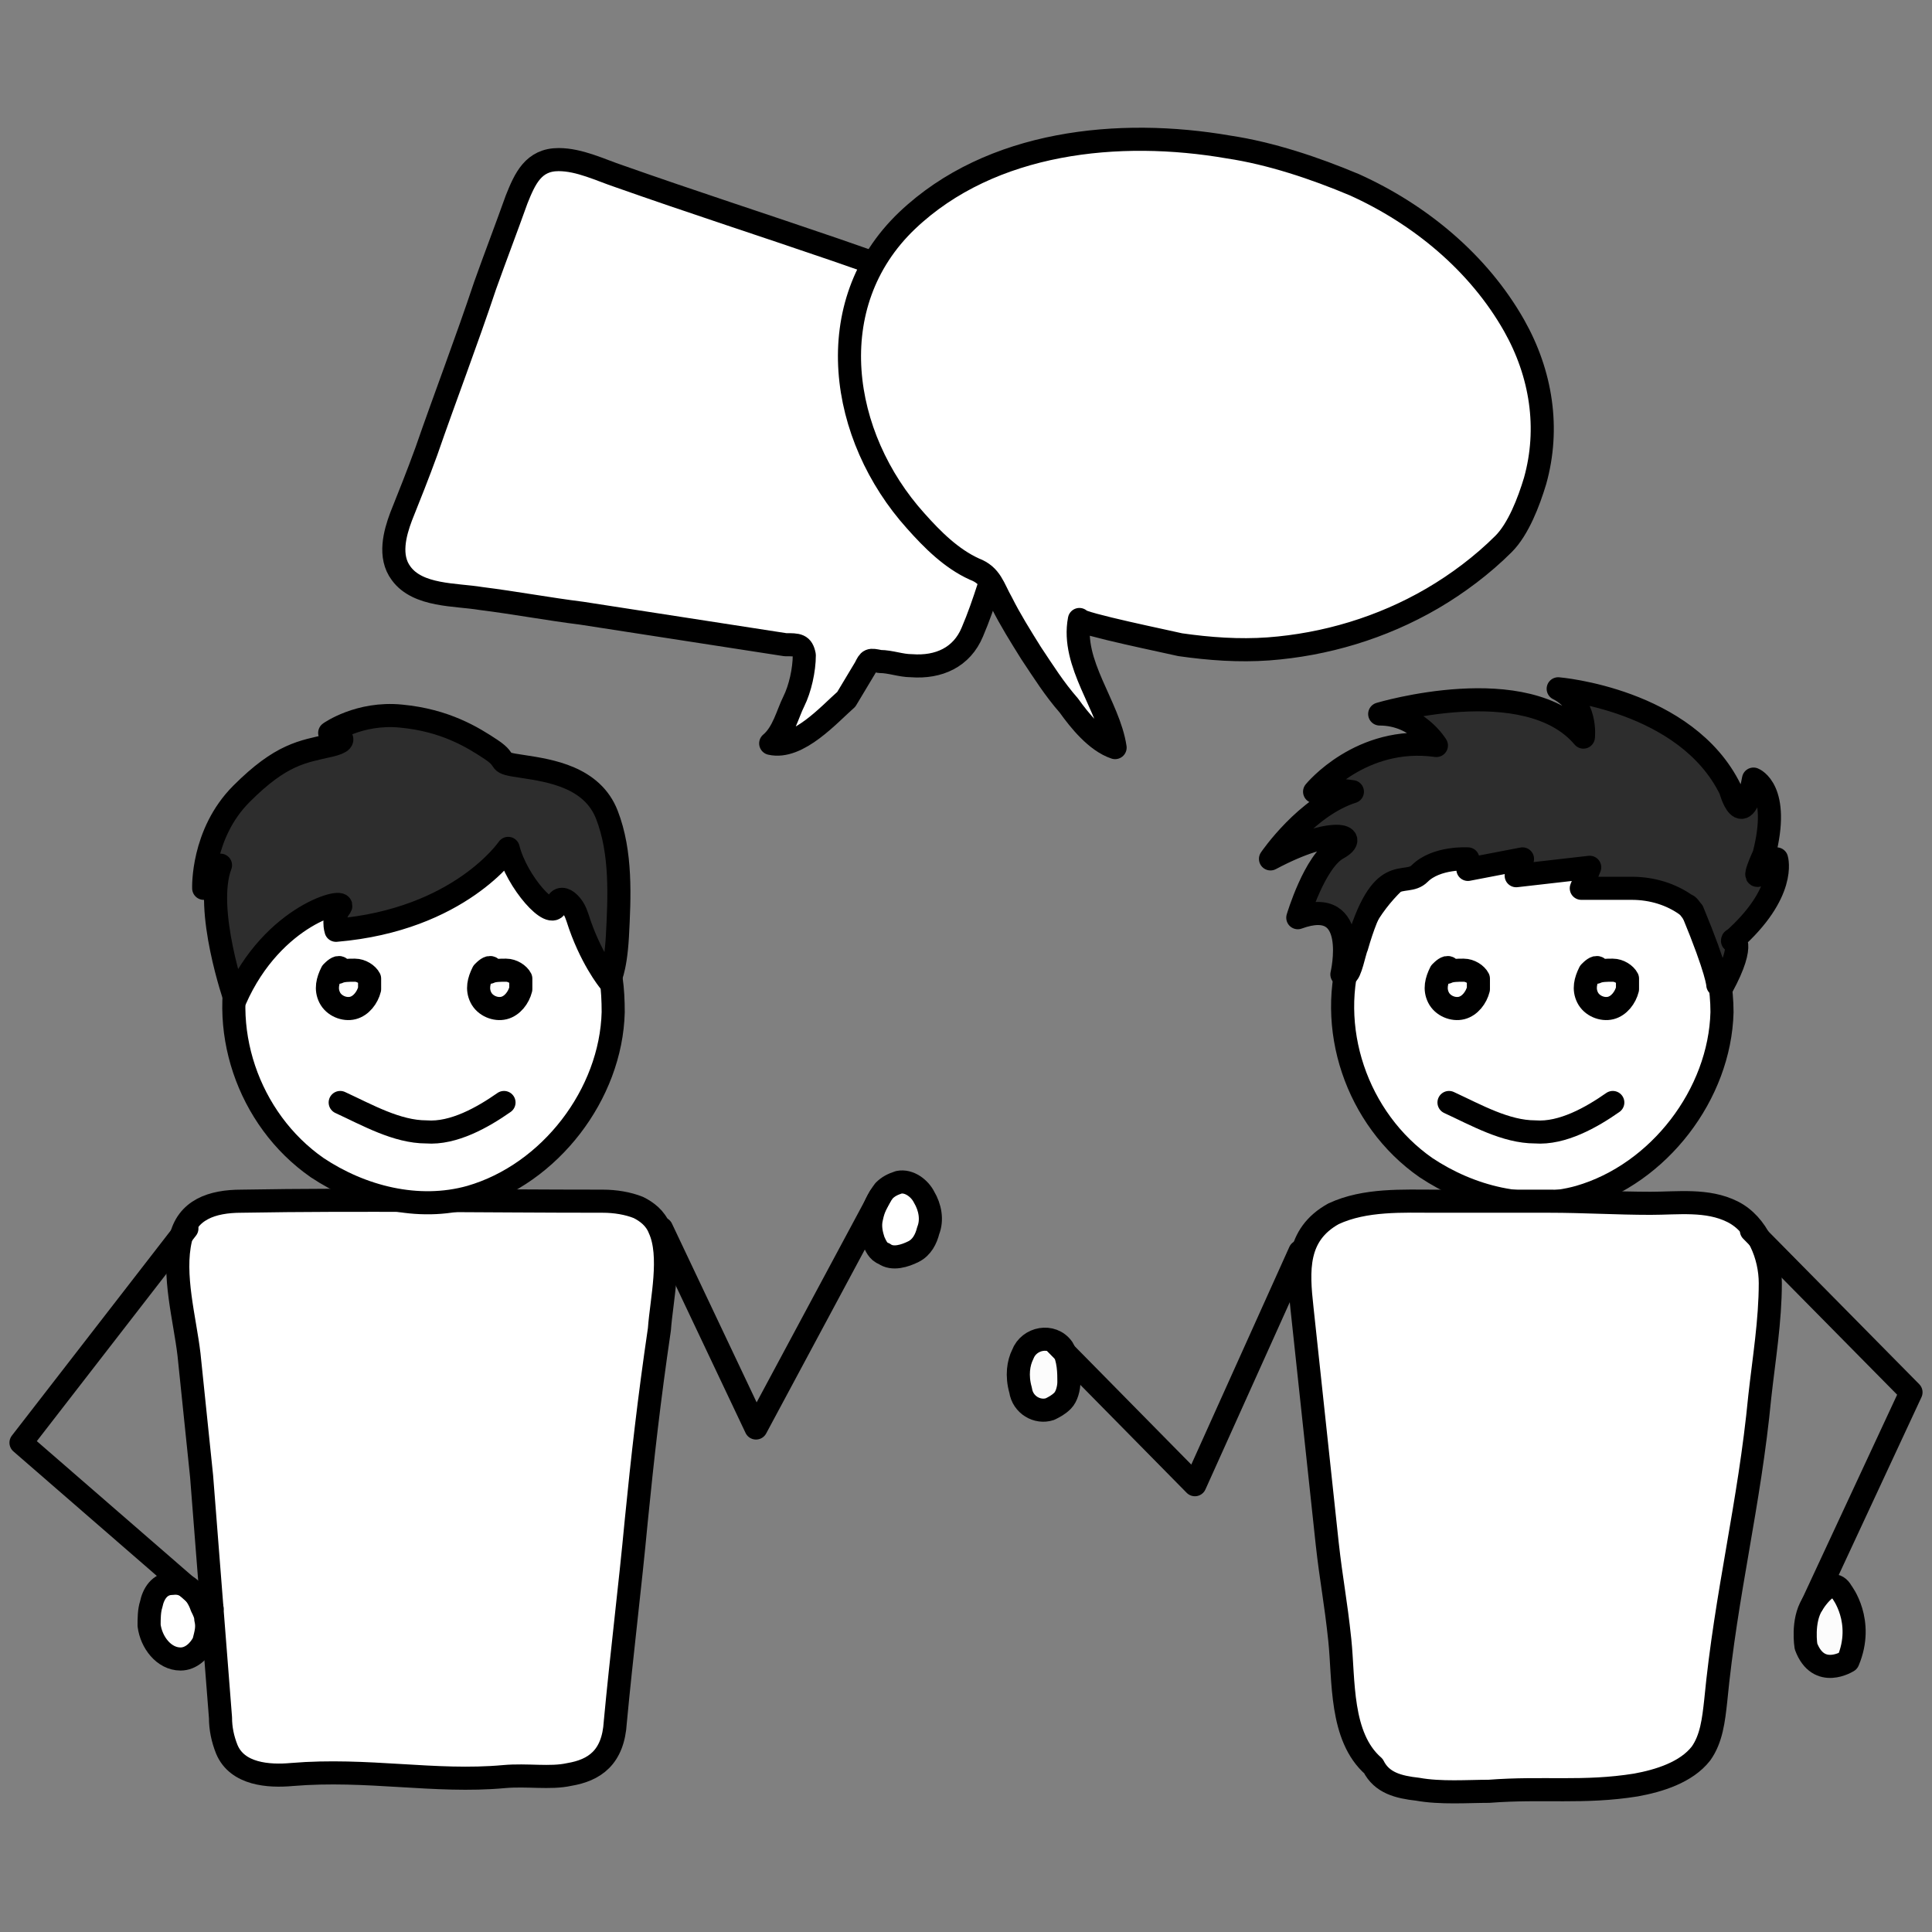 <svg xmlns="http://www.w3.org/2000/svg" xmlns:xlink="http://www.w3.org/1999/xlink" id="Layer_1" x="0px" y="0px" viewBox="0 0 92 92" style="enable-background:new 0 0 92 92;" xml:space="preserve"><rect x="0" y="0" width="92" height="92" fill="#808080" stroke="none"/><style type="text/css">	.st0{fill:#FFFFFF;stroke:#000000;stroke-width:1.1;stroke-linecap:round;stroke-linejoin:round;stroke-miterlimit:10;}	.st1{fill:none;stroke:#000000;stroke-width:1.1;stroke-linecap:round;stroke-linejoin:round;stroke-miterlimit:10;}	.st2{fill:none;}	.st3{fill:#FCFCFC;stroke:#000000;stroke-width:1.1;stroke-linecap:round;stroke-linejoin:round;stroke-miterlimit:10;}	.st4{fill:#2D2D2D;stroke:#000000;stroke-width:1.1;stroke-linecap:round;stroke-linejoin:round;stroke-miterlimit:10;}	.st5{fill:#231F20;stroke:#000000;stroke-width:1.1;stroke-linecap:round;stroke-linejoin:round;stroke-miterlimit:10;}	.st6{fill:url(#SVGID_1_);}	.st7{fill:#FFFFFF;stroke:#000000;stroke-width:1.1;stroke-miterlimit:10;}	.st8{fill:none;stroke:#181926;stroke-miterlimit:10;}	.st9{fill:#221F1F;stroke:#000000;stroke-width:1.1;stroke-linecap:round;stroke-linejoin:round;stroke-miterlimit:10;}	.st10{fill:none;stroke:#000000;stroke-width:1.1;stroke-miterlimit:10;}	.st11{fill:#FFFFFF;stroke:#000000;stroke-width:1.1;stroke-linecap:round;stroke-linejoin:round;}</style><g>	<g>		<path class="st0" d="M36.7,35.4c0.6-0.5,0.8-1.4,1.1-2c0.3-0.6,0.5-1.5,0.5-2.2c-0.1-0.5-0.3-0.5-0.9-0.5c-3.2-0.5-6.5-1-9.7-1.5   c-1.6-0.2-3.2-0.5-4.8-0.7c-1.2-0.2-3-0.1-3.8-1.2c-0.6-0.8-0.3-1.9,0-2.7c0.4-1,0.8-2,1.2-3.1c0.9-2.6,1.9-5.2,2.8-7.9   c0.5-1.4,1-2.7,1.5-4.1c0.4-1,0.8-1.9,2-1.9c1,0,2,0.5,2.9,0.8c3.4,1.2,6.8,2.3,10.3,3.5c1.7,0.6,3.5,1.2,5.2,1.8   c1.4,0.5,3,0.9,4.3,1.5c2.4,1.1,0.7,4.1,0.1,5.8c-0.5,1.6-1.1,3.2-1.6,4.7c-0.5,1.5-0.9,3-1.5,4.4c-0.5,1.2-1.6,1.7-2.9,1.6   c-0.5,0-1-0.2-1.5-0.2c-0.5-0.1-0.5-0.1-0.7,0.3c-0.3,0.5-0.6,1-0.9,1.5C39.5,34,38,35.7,36.7,35.4z"></path>		<path class="st0" d="M53.1,35.6c-0.3-2-2.1-4-1.7-6.1c0,0.2,4.4,1.1,4.8,1.2c1.4,0.2,2.8,0.3,4.2,0.2c2.7-0.2,5.4-1,7.8-2.4   c1.2-0.7,2.4-1.6,3.4-2.6c0.7-0.7,1.2-2,1.5-3c0.7-2.5,0.3-5.1-1-7.4c-1.7-3-4.5-5.3-7.6-6.7c-1.9-0.8-4-1.5-6-1.8   c-5.2-0.9-11.3-0.3-15.3,3.5c-4.2,4-3.2,10.3,0.4,14.3c0.8,0.9,1.7,1.8,2.8,2.3c0.8,0.3,0.9,0.9,1.3,1.6c0.4,0.8,0.9,1.6,1.4,2.4   c0.6,0.9,1.1,1.7,1.8,2.5C51.4,34.3,52.2,35.3,53.1,35.6z"></path>		<g>			<path class="st0" d="M82,48.2c-0.1,3.9-3,7.7-6.8,8.8c-2.5,0.7-5.2,0-7.3-1.4c-3.3-2.3-4.8-6.7-3.5-10.5c1.1-3.2,4.2-5.3,7.6-5.6    c3.9-0.3,7.9,1.9,9.5,5.5C81.8,46.1,82,47.1,82,48.2z"></path>			<g>				<path class="st0" d="M76.1,46.1c-0.1-0.1-0.3,0.1-0.4,0.2c-0.2,0.4-0.3,0.8-0.1,1.2c0.2,0.4,0.7,0.6,1.1,0.5s0.7-0.5,0.8-0.9     c0-0.2,0-0.4,0-0.5c-0.1-0.2-0.4-0.4-0.7-0.4c-0.3,0-0.6,0-0.8,0.1"></path>				<path class="st0" d="M69,46.1c-0.1-0.1-0.3,0.1-0.4,0.2c-0.2,0.4-0.3,0.8-0.1,1.2c0.2,0.4,0.7,0.6,1.1,0.5s0.7-0.5,0.8-0.9     c0-0.2,0-0.4,0-0.5c-0.1-0.2-0.4-0.4-0.7-0.4c-0.3,0-0.6,0-0.8,0.1"></path>			</g>			<path class="st1" d="M76.8,52.5c-1,0.7-2.4,1.5-3.7,1.4c-1.4,0-2.8-0.8-4.1-1.4"></path>			<path class="st0" d="M67.5,85.2c1.1,0.2,2.4,0.1,3.4,0.1c2.6-0.2,4.5,0.1,7-0.3c1.1-0.2,2.4-0.6,3.1-1.5c0.5-0.7,0.6-1.6,0.7-2.5    c0.5-5.2,1.6-9.3,2.1-14.5c0.2-1.8,0.5-3.6,0.5-5.4c0-1.3-0.6-2.8-1.8-3.4c-1.2-0.6-2.6-0.4-3.9-0.4c-1.6,0-3.2-0.1-4.8-0.1    c-1.8,0-3.6,0-5.4,0c-1.6,0-3.4-0.1-4.9,0.6c-1.8,1-1.7,2.7-1.5,4.5c0.4,3.7,0.8,7.5,1.2,11.2c0.2,1.8,0.4,2.7,0.6,4.6    c0.2,1.9,0,4.6,1.6,6C65.8,84.9,66.6,85.1,67.5,85.2z"></path>			<path class="st3" d="M87.7,75.8c0,0,1.1,1.4,0.3,3.3c0,0-1.4,0.9-2-0.7c0,0-0.2-1.2,0.3-2C86.3,76.4,87.2,74.9,87.7,75.8z"></path>			<path class="st3" d="M48.7,64.5c-0.2,0.4-0.3,1-0.1,1.7c0.1,0.7,0.8,1.1,1.4,0.9c0.2-0.1,0.4-0.2,0.6-0.4    c0.2-0.2,0.3-0.6,0.3-0.9c0-0.4,0-1.1-0.3-1.6c0,0,0,0,0,0C50.1,63.5,49,63.7,48.7,64.5z"></path>			<path class="st4" d="M82,47l-0.2-0.1c0,0,0-0.6-1.2-3.5c-0.1-0.1-0.2-0.3-0.3-0.3v0c-0.7-0.5-1.6-0.8-2.6-0.8h-2.4l0.4-1    l-3.5,0.4l0.3-0.8l-2.6,0.5v-0.5c0,0-1.5-0.1-2.3,0.7c-0.7,0.7-1.8-0.7-3,3.5c-0.1,0.2-0.3,1.3-0.5,1.3l-0.2,0    c0,0,0.9-3.8-2.1-2.7c0,0,0.8-2.7,1.9-3.3c1.1-0.6-0.2-1.1-3.2,0.5c0,0,1.7-2.5,3.9-3.2c0,0-1.3-0.2-1.8,0c0,0,2.2-2.7,5.8-2.2    c0,0-0.9-1.5-2.7-1.5c0,0,7-2.1,9.7,1.1c0,0,0.2-1.6-1.2-2.3c0,0,6.1,0.5,8.2,4.8c0,0,0.6,2.2,1.1-0.5c0,0,1.3,0.5,0.5,3.6    c0,0-0.7,1.5-0.1,0.8c0.7-0.6,0.7-0.6,0.7-0.6s0.5,1.6-2.1,3.9C82.5,44.6,83.2,44.8,82,47z"></path>			<polyline class="st1" points="83.4,58.6 91,66.3 86.3,76.4    "></polyline>			<polyline class="st1" points="61.9,59.6 56.9,70.7 50.3,64    "></polyline>		</g>		<g>			<path class="st0" d="M27.1,84.5c-0.9,0.2-2,0-3.1,0.1c-3.3,0.3-6.5-0.4-10.1-0.1c-1.1,0.1-2.6,0-3.1-1.2c-0.2-0.5-0.3-1-0.3-1.5    c-0.3-3.8-0.6-7.7-0.9-11.5c-0.2-1.9-0.4-3.9-0.6-5.8c-0.2-1.7-0.8-3.8-0.4-5.5c0.3-1.4,1.5-1.8,2.9-1.8c5.7-0.1,11.5,0,17.2,0    c0.6,0,1.2,0.1,1.7,0.3c0.4,0.2,0.8,0.5,1,1c0.6,1.3,0.1,3.4,0,4.8c-0.5,3.4-0.8,6.1-1.1,9.1c-0.3,3.2-0.7,6.4-1,9.6    C29.2,83.7,28.3,84.3,27.1,84.5z"></path>			<path class="st0" d="M29.2,48.2c-0.1,3.9-3,7.7-6.8,8.8c-2.5,0.7-5.2,0-7.3-1.4c-3.3-2.3-4.8-6.7-3.5-10.5    c1.1-3.2,4.2-5.3,7.6-5.6c3.9-0.3,7.9,1.9,9.5,5.5C29.1,46.1,29.2,47.1,29.2,48.2z"></path>			<g>				<path class="st0" d="M23.4,46.1c-0.1-0.1-0.3,0.1-0.4,0.2c-0.2,0.4-0.3,0.8-0.1,1.2c0.2,0.4,0.7,0.6,1.1,0.5s0.7-0.5,0.8-0.9     c0-0.2,0-0.4,0-0.5c-0.1-0.2-0.4-0.4-0.7-0.4c-0.3,0-0.6,0-0.8,0.1"></path>				<path class="st0" d="M16.2,46.1c-0.1-0.1-0.3,0.1-0.4,0.2c-0.2,0.4-0.3,0.8-0.1,1.2c0.2,0.4,0.7,0.6,1.1,0.5s0.7-0.5,0.8-0.9     c0-0.2,0-0.4,0-0.5c-0.1-0.2-0.4-0.4-0.7-0.4c-0.3,0-0.6,0-0.8,0.1"></path>			</g>			<path class="st1" d="M24,52.5c-1,0.7-2.4,1.5-3.7,1.4c-1.4,0-2.8-0.8-4.1-1.4"></path>			<path class="st0" d="M9.8,77.1c0-0.2-0.1-0.4-0.2-0.6c-0.2-0.6-0.7-1.2-1.4-1.1c-0.6,0-0.9,0.5-1,1c-0.1,0.3-0.1,0.7-0.1,1    C7.2,78.2,7.8,79,8.6,79c0.5,0,0.9-0.4,1.1-0.8C9.8,77.8,9.9,77.5,9.8,77.1z"></path>			<path class="st0" d="M41.5,58c-0.1,0.4,0,0.8,0.1,1.1c0.1,0.2,0.2,0.5,0.5,0.6c0.4,0.3,1,0.1,1.4-0.1c0.4-0.2,0.6-0.6,0.7-1    c0.2-0.5,0.1-1.1-0.2-1.6c-0.2-0.4-0.7-0.8-1.2-0.7c-0.3,0.1-0.5,0.2-0.7,0.4C41.8,57.1,41.6,57.5,41.5,58z"></path>			<path class="st4" d="M11.2,47.6c0,0-1.5-4.3-0.7-6.4l-0.8,1.1c0,0-0.1-2.6,1.8-4.5s2.9-2,4.2-2.3s0-0.6,0-0.6s1.4-1,3.4-0.8    c2.1,0.2,3.4,1,4.3,1.6c0.9,0.6,0.1,0.6,1.5,0.8c1.3,0.2,3.3,0.5,4,2.3c0.7,1.8,0.6,3.9,0.5,5.8c-0.1,1.7-0.4,2.1-0.4,2.1    s-0.9-1.1-1.5-3c-0.1-0.3-0.2-0.5-0.4-0.7c-0.2-0.2-0.5-0.3-0.6,0.1c-0.2,0.8-1.9-1.1-2.3-2.7c0,0-2.3,3.4-8.2,3.9    c0,0-0.2-0.6,0.2-1.1S13,43.5,11.2,47.6z"></path>			<polyline class="st1" points="8.9,58.5 1,68.7 10.1,76.6    "></polyline>			<polyline class="st1" points="31.5,58.5 36,68 41.9,57    "></polyline>		</g>	</g>	<rect class="st2" width="92" height="92"></rect></g></svg>